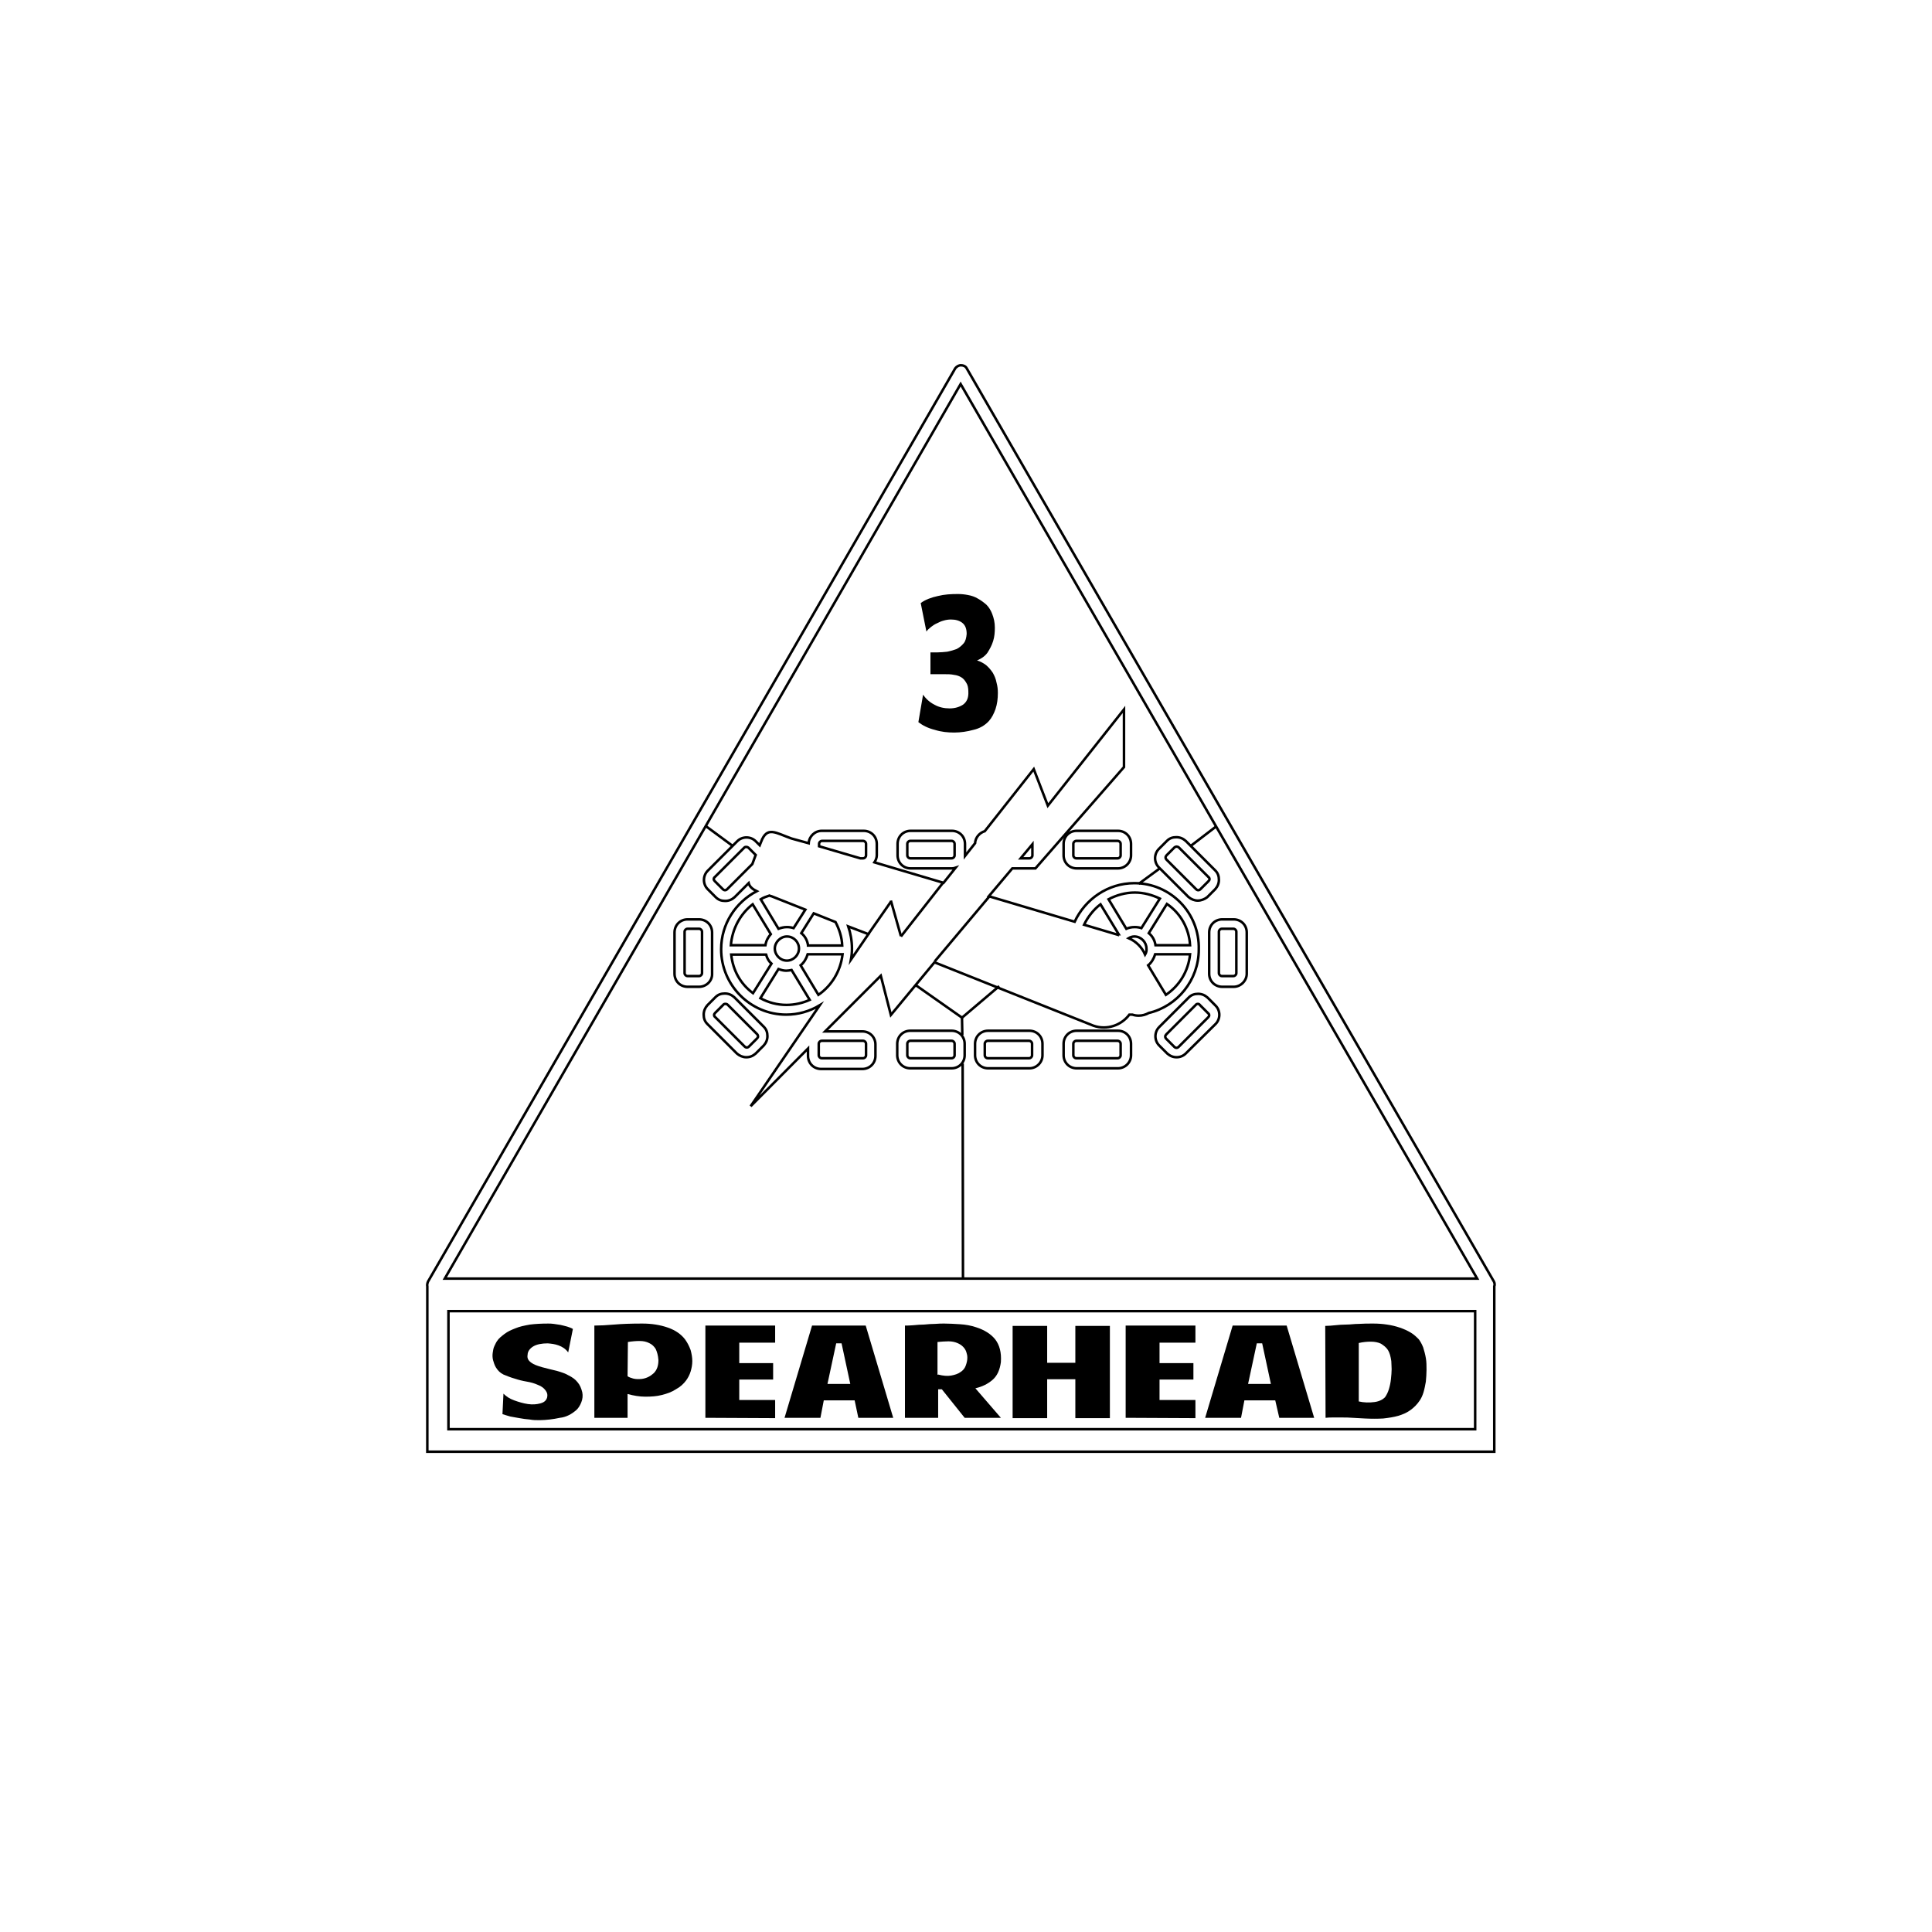 <?xml version="1.0" encoding="utf-8"?>
<!-- Generator: Adobe Illustrator 28.0.0, SVG Export Plug-In . SVG Version: 6.00 Build 0)  -->
<svg version="1.1" id="Layer_1" xmlns="http://www.w3.org/2000/svg" xmlns:xlink="http://www.w3.org/1999/xlink" x="0px" y="0px"
	 viewBox="0 0 576 576" style="enable-background:new 0 0 576 576;" xml:space="preserve">
<style type="text/css">
	.st0{fill:none;stroke:#000000;stroke-width:0.75;stroke-miterlimit:10;}
	.st1{fill:none;}
	.st2{enable-background:new    ;}
</style>
<line class="st0" x1="210.3" y1="246.2" x2="218.3" y2="252.1"/>
<path class="st0" d="M333.3,258.9H321c-2.2,0-3.9-1.7-3.9-3.9v-3.4c0-2.2,1.7-3.9,3.9-3.9h12.3c2.2,0,3.9,1.7,3.9,3.9v3.4
	C337.2,257.2,335.4,258.9,333.3,258.9z M320.9,250.7c-0.5,0-0.9,0.4-0.9,0.9v3.4c0,0.5,0.4,0.9,0.9,0.9h12.3c0.5,0,0.9-0.4,0.9-0.9
	v-3.4c0-0.5-0.4-0.9-0.9-0.9H320.9z"/>
<path class="st0" d="M333.3,318.5H321c-2.2,0-3.9-1.7-3.9-3.9v-3.4c0-2.2,1.7-3.9,3.9-3.9h12.3c2.2,0,3.9,1.7,3.9,3.9v3.4
	C337.2,316.8,335.4,318.5,333.3,318.5z M320.9,310.3c-0.5,0-0.9,0.4-0.9,0.9v3.4c0,0.5,0.4,0.9,0.9,0.9h12.3c0.5,0,0.9-0.4,0.9-0.9
	v-3.4c0-0.5-0.4-0.9-0.9-0.9H320.9z"/>
<path class="st0" d="M367.8,294.2h-3.4c-2.2,0-3.9-1.7-3.9-3.9V278c0-2.2,1.7-3.9,3.9-3.9h3.4c2.2,0,3.9,1.7,3.9,3.9v12.3
	C371.7,292.4,369.9,294.2,367.8,294.2z M364.3,276.9c-0.5,0-0.9,0.4-0.9,0.9v12.3c0,0.5,0.4,0.9,0.9,0.9h3.4c0.5,0,0.9-0.4,0.9-0.9
	v-12.3c0-0.5-0.4-0.9-0.9-0.9H364.3z"/>
<path class="st0" d="M357.1,268.5c-1,0-2-0.4-2.8-1.1l-8.8-8.8c-1.5-1.5-1.5-4,0-5.5l2.4-2.4c0.8-0.8,1.7-1.1,2.8-1.1
	c1.1,0,2,0.4,2.8,1.1l8.8,8.8c0.8,0.8,1.1,1.7,1.1,2.8s-0.4,2-1.1,2.8l-2.4,2.4C359.1,268.1,358.1,268.5,357.1,268.5z M350.8,252.4
	c-0.2,0-0.5,0.1-0.6,0.2l-2.4,2.4c-0.4,0.4-0.4,0.9,0,1.3l8.8,8.8c0.4,0.4,0.9,0.4,1.3,0l2.4-2.4c0.2-0.2,0.3-0.4,0.3-0.6
	s-0.1-0.5-0.3-0.6l-8.8-8.8C351.3,252.5,351,252.4,350.8,252.4z"/>
<path class="st0" d="M350.8,315.2c-1.1,0-2-0.4-2.8-1.1l-2.4-2.4c-1.5-1.5-1.5-4,0-5.5l8.8-8.8c0.8-0.8,1.7-1.1,2.8-1.1
	s2,0.4,2.8,1.1l2.4,2.4c1.5,1.5,1.5,4,0,5.5l-8.9,8.8C352.8,314.8,351.8,315.2,350.8,315.2z M357.1,299.3c-0.2,0-0.5,0.1-0.6,0.3
	l-8.8,8.8c-0.4,0.4-0.4,0.9,0,1.3l2.4,2.4c0.4,0.4,0.9,0.4,1.3,0l8.8-8.8c0.2-0.2,0.3-0.4,0.3-0.6s-0.1-0.5-0.3-0.6l-2.4-2.4
	C357.5,299.3,357.3,299.3,357.1,299.3z"/>
<path class="st0" d="M222.5,315.2c-1,0-2-0.4-2.8-1.1l-8.8-8.8c-0.8-0.8-1.1-1.7-1.1-2.8s0.4-2,1.1-2.8l2.4-2.4
	c0.8-0.8,1.7-1.1,2.8-1.1s2,0.4,2.8,1.1l8.8,8.8c0.8,0.8,1.1,1.7,1.1,2.8c0,1.1-0.4,2-1.1,2.8l-2.4,2.4
	C224.5,314.8,223.6,315.2,222.5,315.2z M216.2,299.3c-0.2,0-0.5,0.1-0.6,0.3l-2.4,2.4c-0.2,0.2-0.3,0.4-0.3,0.6s0.1,0.5,0.3,0.6
	l8.8,8.8c0.4,0.4,0.9,0.4,1.3,0l2.4-2.4c0.2-0.2,0.3-0.4,0.3-0.6s-0.1-0.5-0.2-0.6l-8.8-8.8C216.7,299.3,216.5,299.3,216.2,299.3z"
	/>
<path class="st0" d="M208.4,294.2H205c-2.2,0-3.9-1.7-3.9-3.9V278c0-2.2,1.7-3.9,3.9-3.9h3.4c2.2,0,3.9,1.7,3.9,3.9v12.3
	C212.4,292.4,210.6,294.2,208.4,294.2z M205,276.9c-0.5,0-0.9,0.4-0.9,0.9v12.3c0,0.5,0.4,0.9,0.9,0.9h3.4c0.5,0,0.9-0.4,0.9-0.9
	v-12.3c0-0.5-0.4-0.9-0.9-0.9H205z"/>
<path class="st0" d="M306.9,318.5h-12.3c-2.2,0-3.9-1.7-3.9-3.9v-3.4c0-2.2,1.7-3.9,3.9-3.9h12.3c2.2,0,3.9,1.7,3.9,3.9v3.4
	C310.8,316.8,309,318.5,306.9,318.5z M294.5,310.3c-0.5,0-0.9,0.4-0.9,0.9v3.4c0,0.5,0.4,0.9,0.9,0.9h12.3c0.5,0,0.9-0.4,0.9-0.9
	v-3.4c0-0.5-0.4-0.9-0.9-0.9H294.5z"/>
<path class="st0" d="M283.7,318.5h-12.3c-2.2,0-3.9-1.7-3.9-3.9v-3.4c0-2.2,1.7-3.9,3.9-3.9h12.3c2.2,0,3.9,1.7,3.9,3.9v3.4
	C287.6,316.8,285.9,318.5,283.7,318.5z M271.4,310.3c-0.5,0-0.9,0.4-0.9,0.9v3.4c0,0.5,0.4,0.9,0.9,0.9h12.3c0.5,0,0.9-0.4,0.9-0.9
	v-3.4c0-0.5-0.4-0.9-0.9-0.9H271.4z"/>
<path class="st1" d="M286.4,302.8"/>
<line class="st0" x1="362.7" y1="246.3" x2="355" y2="252.2"/>
<line class="st0" x1="345.9" y1="258.8" x2="339.5" y2="263.5"/>
<g>
	<line class="st0" x1="297.9" y1="294" x2="286.7" y2="303.5"/>
	<line class="st0" x1="273" y1="293.7" x2="286.8" y2="303.4"/>
</g>
<path class="st0" d="M338.2,263.3c-7.9,0-14.7,4.8-17.8,11.5l-25.6-7.6l7-8.3h5.1c0.7,0,1.8,0,1.8,0l26.4-30.2v-17.2l-22.7,28.7
	l-4.2-10.9l-14.6,18.5c-1.6,0.5-2.8,1.9-2.9,3.6l-3,3.8c0-0.1,0-0.2,0-0.2v-3.4c0-2.2-1.7-3.9-3.9-3.9h-12.3c-2.2,0-3.9,1.7-3.9,3.9
	v3.4c0,2.2,1.7,3.9,3.9,3.9h12.3c0.4,0,0.8-0.1,1.1-0.2l-3.6,4.5l-20.6-6.1c0.4-0.6,0.7-1.4,0.7-2.1v-3.4c0-2.2-1.7-3.9-3.9-3.9
	h-12.3l0,0H245c-2.1,0-3.8,1.7-3.9,3.7L236,250c-4.8-1.7-7.3-3.8-9.1,1l-0.4,1l-1.2-1.2c-1.5-1.5-4-1.5-5.5,0l-8.8,8.8
	c-1.5,1.5-1.5,4,0,5.5l2.4,2.4c0.8,0.8,1.7,1.1,2.8,1.1s2-0.4,2.8-1.1l4.2-4.2c0.3,1.1,1.2,1.8,2.4,2.4c-6.3,3.3-10.6,9.8-10.6,17.3
	c0,10.7,8.7,19.5,19.4,19.5c3.6,0,7-1,10-2.8l-20.6,30.1l17.1-17.2v2.2c0,2.2,1.7,3.9,3.9,3.9h12.3c2.2,0,3.9-1.7,3.9-3.9v-3.4
	c0-2.2-1.7-3.9-3.9-3.9H246l16.6-16.6l3,11.7l13-15.7l47.4,18.9c4,1.4,8.3-0.1,10.7-3.3c0.3,0,0.6,0,0.9,0c0.6,0.2,1.2,0.3,1.9,0.3
	c1.1,0,2.1-0.3,3-0.8c8.5-2,14.9-9.8,14.9-18.9C357.7,272.1,348.9,263.3,338.2,263.3z M307.8,251.7v3.3c0,0.5-0.4,0.9-0.9,0.9h-2.6
	L307.8,251.7z M284.6,255c0,0.5-0.4,0.9-0.9,0.9h-12.3c-0.5,0-0.9-0.4-0.9-0.9v-3.4c0-0.5,0.4-0.9,0.9-0.9h12.3
	c0.5,0,0.9,0.4,0.9,0.9V255z M224.3,257.6l-7.5,7.5c-0.4,0.4-0.9,0.4-1.3,0l-2.4-2.4c-0.2-0.2-0.3-0.4-0.3-0.6s0.1-0.5,0.3-0.6
	l8.8-8.8c0.2-0.2,0.4-0.2,0.6-0.2c0.2,0,0.5,0.1,0.6,0.2l2.2,2.2L224.3,257.6z M257.3,250.7c0.5,0,0.9,0.4,0.9,0.9v3.4
	c0,0.5-0.4,0.9-0.9,0.9h-0.8l-12.3-3.6v-0.7c0-0.5,0.4-0.9,0.9-0.9L257.3,250.7L257.3,250.7z M229.4,267c0.2,0.1,0.4,0.2,0.6,0.2
	l10.1,4l-3.5,5.5c-0.6-0.2-1.3-0.3-2-0.3c-0.9,0-1.7,0.2-2.5,0.5l-5.3-8.8C227.6,267.6,228.5,267.3,229.4,267z M238.2,282.8
	c0,2-1.7,3.6-3.6,3.6c-2,0-3.6-1.7-3.6-3.6s1.7-3.6,3.6-3.6C236.6,279.2,238.2,280.8,238.2,282.8z M224.4,269.6l5.4,8.9
	c-0.8,0.9-1.4,2-1.6,3.3l0,0h-10.3C218.3,276.9,220.7,272.5,224.4,269.6z M218,284.6h10.4l0,0c0.3,1.1,0.8,2,1.6,2.7l0,0l-5.5,8.8
	C220.8,293.4,218.5,289.3,218,284.6z M234.5,299.6c-2.8,0-5.4-0.7-7.8-2l5.4-8.7c0.8,0.3,1.5,0.5,2.3,0.5c0.5,0,1.1-0.1,1.6-0.2
	l5.4,8.9C239.4,299,237,299.6,234.5,299.6z M257.3,310.3c0.5,0,0.9,0.4,0.9,0.9v3.4c0,0.5-0.4,0.9-0.9,0.9H245
	c-0.5,0-0.9-0.4-0.9-0.9v-3.4c0-0.5,0.4-0.9,0.9-0.9H257.3z M244,296.6l-5.3-8.8c1-0.8,1.7-2,2.1-3.3l0,0h10.4
	C250.6,289.6,247.9,293.9,244,296.6z M240.9,281.8L240.9,281.8c-0.2-1.4-0.9-2.7-2-3.6l0,0l3.7-5.9l6.5,2.6c1.1,2.1,1.9,4.5,2,7
	h-10.2V281.8z M253.7,286.1c0.2-1.1,0.3-2.1,0.3-3.3c0-2.3-0.4-4.5-1.1-6.6l6,2.3L253.7,286.1z M354.8,281.8h-10.3l0,0
	c-0.2-1.4-0.9-2.7-2-3.6l0,0l5.4-8.7C351.9,272.2,354.5,276.7,354.8,281.8z M333.3,278.7l-10.1-3c1.1-2.3,2.8-4.5,4.9-6.1l5.4,8.9
	C333.4,278.5,333.3,278.6,333.3,278.7z M335.8,276.9l-5.3-8.8c2.3-1.2,5-2,7.8-2c2.7,0,5.2,0.7,7.5,1.8l-5.5,8.8
	c-0.6-0.2-1.3-0.3-2-0.3C337.3,276.4,336.5,276.6,335.8,276.9z M341.4,284.6c-0.9-2.1-2.6-3.9-4.9-4.9c0.5-0.3,1.1-0.5,1.7-0.5
	c2,0,3.6,1.7,3.6,3.6C341.9,283.4,341.7,284.1,341.4,284.6z M347.6,296.6l-5.3-8.8c1-0.8,1.7-2,2.1-3.3l0,0h10.4
	C354.3,289.6,351.6,293.9,347.6,296.6z"/>
<line class="st0" x1="286.8" y1="303.3" x2="286.9" y2="308.6"/>
<line class="st0" x1="287" y1="317.1" x2="287.1" y2="381.1"/>
<line class="st0" x1="295.1" y1="267.1" x2="278.7" y2="286.6"/>
<line class="st0" x1="281.3" y1="263" x2="268.6" y2="279.2"/>
<line class="st0" x1="265.6" y1="268.5" x2="268.6" y2="279.1"/>
<line class="st0" x1="265.7" y1="268.7" x2="258.8" y2="278.6"/>
<path class="st0" d="M445.4,382.1L288.2,109.8c-0.3-0.6-1-0.9-1.7-0.9s-1.3,0.4-1.7,0.9L127.6,382.1c-0.2,0.5-0.3,1-0.2,1.4v49.3
	h318.1v-49.3C445.7,383.1,445.6,382.5,445.4,382.1z M286.4,114.5l154,266.7H132.6L286.4,114.5z"/>
<rect x="133.7" y="390.9" class="st0" width="306.1" height="35.2"/>
<g>
	<path d="M279.6,177.7c2-0.5,3.9-0.6,6-0.6c1,0,2,0.1,3,0.3c1.1,0.2,2,0.5,3,1.1c0.9,0.5,1.7,1.1,2.5,1.8c0.8,0.8,1.3,1.7,1.7,2.7
		c0.5,1.3,0.8,2.6,0.8,4.1c0,1.4-0.1,2.7-0.5,4s-1,2.4-1.7,3.5c-0.8,1.1-1.9,1.8-3.1,2.3c1,0.3,1.9,0.8,2.7,1.4
		c0.8,0.7,1.4,1.4,2,2.3c0.5,0.9,0.9,1.8,1.1,2.9c0.3,1.1,0.4,2,0.4,3.1c0,1.7-0.2,3.3-0.7,4.8c-0.5,1.4-1.1,2.6-2,3.6
		c-1.2,1.3-2.8,2.2-4.6,2.6c-1.8,0.5-3.8,0.8-5.7,0.8c-2,0-3.9-0.2-5.8-0.8c-2-0.5-3.6-1.3-4.9-2.3l1.4-8.2c0.8,1.2,2,2.3,3.4,3
		c1.4,0.8,3,1.1,4.5,1.1c1.6,0,2.9-0.4,4-1.1c1.1-0.8,1.7-2,1.6-3.9c0-1.1-0.2-2-0.6-2.6c-0.4-0.7-0.8-1.2-1.4-1.6
		c-0.6-0.4-1.4-0.7-2.3-0.8c-0.9-0.2-1.9-0.2-3-0.2h-4v-6.5h2.1c0.9,0,1.9-0.1,2.9-0.2c1-0.2,2-0.5,2.8-0.8c0.8-0.4,1.5-1,2.1-1.7
		s0.8-1.7,0.9-2.8c0-1.5-0.4-2.6-1.3-3.3s-2-1-3.4-1c-0.7,0-1.4,0.1-2.1,0.3c-0.8,0.2-1.4,0.5-2,0.8c-0.7,0.3-1.3,0.7-1.8,1.1
		c-0.6,0.5-1.1,0.9-1.4,1.4l-1.7-8.5C275.8,178.8,277.7,178.1,279.6,177.7z"/>
</g>
<g class="st2">
	<path d="M150.1,415.5c0.8,0.8,1.8,1.5,3.2,2s2.7,0.9,4.1,1.1c1.4,0.2,2.6,0.1,3.7-0.2c1.1-0.3,1.7-0.8,2-1.7
		c0.2-0.8,0.1-1.4-0.4-2.1s-1.2-1.3-2.3-1.7c-1.1-0.5-2.2-0.8-3.4-1s-2.4-0.5-3.6-0.9c-1.1-0.3-2.3-0.8-3.3-1.2
		c-1-0.5-1.7-1.2-2.3-2.2c-0.4-0.7-0.6-1.4-0.8-2.1c-0.2-0.8-0.2-1.5-0.1-2.2c0.1-0.7,0.2-1.4,0.5-2s0.5-1.1,0.8-1.5
		c0.5-0.8,1.3-1.4,2.2-2.1s2-1.2,3.3-1.7c1.2-0.5,2.6-0.8,4.3-1.1c1.6-0.2,3.4-0.3,5.4-0.3c0.5,0,1.1,0,1.7,0.1s1.3,0.2,2,0.3
		c0.7,0.2,1.4,0.3,2,0.5s1.2,0.4,1.7,0.7l-1.4,7c-0.8-1.1-1.8-1.7-2.9-2.1c-1.1-0.4-2.1-0.5-3.2-0.6c-1.8,0-3.3,0.3-4.3,0.9
		s-1.7,1.5-1.7,2.5c-0.2,1,0.2,1.7,1,2.3c0.8,0.6,1.9,1,3.3,1.4c1.6,0.4,3,0.8,4.4,1.1c1.4,0.4,2.6,0.8,3.6,1.4c1,0.5,1.9,1.1,2.6,2
		c0.7,0.8,1.1,1.8,1.4,3c0.2,1,0.1,2-0.3,3c-0.4,1-0.9,1.8-1.6,2.4c-0.6,0.5-1.3,1-2.1,1.4s-1.7,0.7-2.7,0.8c-1,0.2-2,0.4-3,0.5
		s-2,0.2-3,0.2s-2,0-3-0.2c-1.1-0.1-2-0.2-3-0.4c-1-0.2-1.9-0.3-2.8-0.5c-0.8-0.2-1.6-0.5-2.3-0.7L150.1,415.5z"/>
	<path d="M177.2,422.7v-27.5c1.6,0,3.6-0.1,5.9-0.3s5.1-0.3,8.4-0.3c2.8,0,5.3,0.4,7.6,1.2c2.3,0.8,4,2,5.2,3.6c0.7,1,1.2,2,1.6,3.1
		c0.3,1.1,0.5,2.2,0.5,3.3c0,1.1-0.2,2.1-0.5,3.1s-0.8,1.9-1.3,2.6c-0.8,1.1-1.8,2-3.1,2.7c-1.2,0.8-2.6,1.3-4.2,1.7
		c-1.5,0.4-3.2,0.5-4.9,0.5s-3.5-0.3-5.3-0.8v7.1L177.2,422.7L177.2,422.7z M187.1,410.3c0.4,0.3,1,0.5,1.7,0.7
		c0.8,0.2,1.6,0.2,2.6,0.1c1.4-0.2,2.5-0.8,3.5-1.7c1-1,1.4-2.3,1.4-3.9c-0.1-1.4-0.4-2.4-0.8-3.3c-0.5-0.8-1.1-1.4-2-1.8
		c-0.8-0.4-1.7-0.6-2.8-0.6s-2.3,0.1-3.5,0.3L187.1,410.3L187.1,410.3z"/>
	<path d="M210.3,422.7v-27.5h20.8v5.1h-10.7v6.1h10.1v4.9h-10.1v6.1h10.7v5.4L210.3,422.7L210.3,422.7z"/>
	<path d="M254.8,417.5h-9.2l-1,5.2h-10.7l8.2-27.5h16l8.2,27.5h-10.4L254.8,417.5z M250.9,400.5h-1.6l-2.6,12.1h6.8L250.9,400.5z"/>
	<path d="M298.4,422.7h-10.8l-6.8-8.5h-1.1v8.5h-9.9v-27.5c0.6,0,1.4,0,2.5-0.1s2.1-0.2,3.2-0.2c1.1-0.1,2.2-0.2,3.3-0.2
		c1.1-0.1,2-0.1,2.7-0.1c1.5,0,3,0.1,4.7,0.2s3.3,0.4,4.8,0.9c2.5,0.8,4.4,2,5.7,3.6c1.3,1.7,1.9,3.9,1.7,6.8
		c-0.3,2.3-1.1,4.1-2.5,5.3c-1.4,1.2-3,2-5.1,2.5L298.4,422.7z M279.7,409.8c1.5,0.4,2.8,0.5,3.9,0.3s2-0.5,2.7-1
		c0.8-0.5,1.3-1.1,1.6-1.9c0.3-0.8,0.5-1.6,0.5-2.4c0-0.6-0.1-1.1-0.3-1.7c-0.2-0.6-0.5-1.1-1-1.6s-1-0.8-1.7-1.1
		c-0.7-0.3-1.6-0.5-2.6-0.5c-1.1,0-2.2,0.1-3.3,0.2v9.8L279.7,409.8L279.7,409.8z"/>
	<path d="M301.9,395.3h10.3v11h8.4v-11h10.3v27.5h-10.3v-11.6h-8.4v11.6h-10.3V395.3z"/>
	<path d="M335.6,422.7v-27.5h20.8v5.1h-10.7v6.1h10.1v4.9h-10.1v6.1h10.7v5.4L335.6,422.7L335.6,422.7z"/>
	<path d="M380.2,417.5H371l-1,5.2h-10.7l8.2-27.5h16.1l8.2,27.5h-10.4L380.2,417.5z M376.3,400.5h-1.6l-2.6,12.1h6.8L376.3,400.5z"
		/>
	<path d="M395.1,395.3c1,0,2-0.1,3-0.2s2.1-0.2,3.3-0.2s2.4-0.2,3.7-0.2c1.4-0.1,2.8-0.1,4.3-0.1c1.4,0,2.8,0.1,4.1,0.3
		c1.4,0.2,2.6,0.5,3.8,0.9c1.2,0.4,2.3,0.9,3.3,1.5s1.7,1.3,2.4,2c0.5,0.7,0.9,1.4,1.3,2.4c0.3,1,0.6,2,0.8,3.2
		c0.2,1.1,0.2,2.3,0.2,3.5s-0.1,2.3-0.2,3.5c-0.2,1.1-0.4,2.2-0.7,3.2c-0.3,1-0.7,1.8-1.1,2.4c-0.8,1.2-1.7,2.1-2.8,2.9
		s-2.3,1.3-3.6,1.7c-1.4,0.4-2.8,0.6-4.5,0.8c-1.7,0.1-3.5,0.1-5.5,0c-1.2-0.1-2.4-0.1-3.6-0.2c-1.1-0.1-2.3-0.1-3.5-0.1
		c-0.8,0-1.6,0-2.3,0c-0.8,0-1.6,0-2.3,0.1L395.1,395.3L395.1,395.3z M405,417.8c1.7,0.4,3.3,0.4,4.8,0.2c1.5-0.2,2.5-0.8,3.1-1.4
		c0.5-0.7,0.9-1.5,1.2-2.5c0.3-1,0.5-2,0.6-3s0.2-2,0.2-2.9s-0.1-1.7-0.1-2.4c-0.2-1.4-0.5-2.5-1-3.3s-1.3-1.4-2.1-1.9
		c-0.8-0.4-1.9-0.6-3-0.6s-2.3,0.1-3.6,0.4v17.5H405V417.8z"/>
</g>
</svg>
